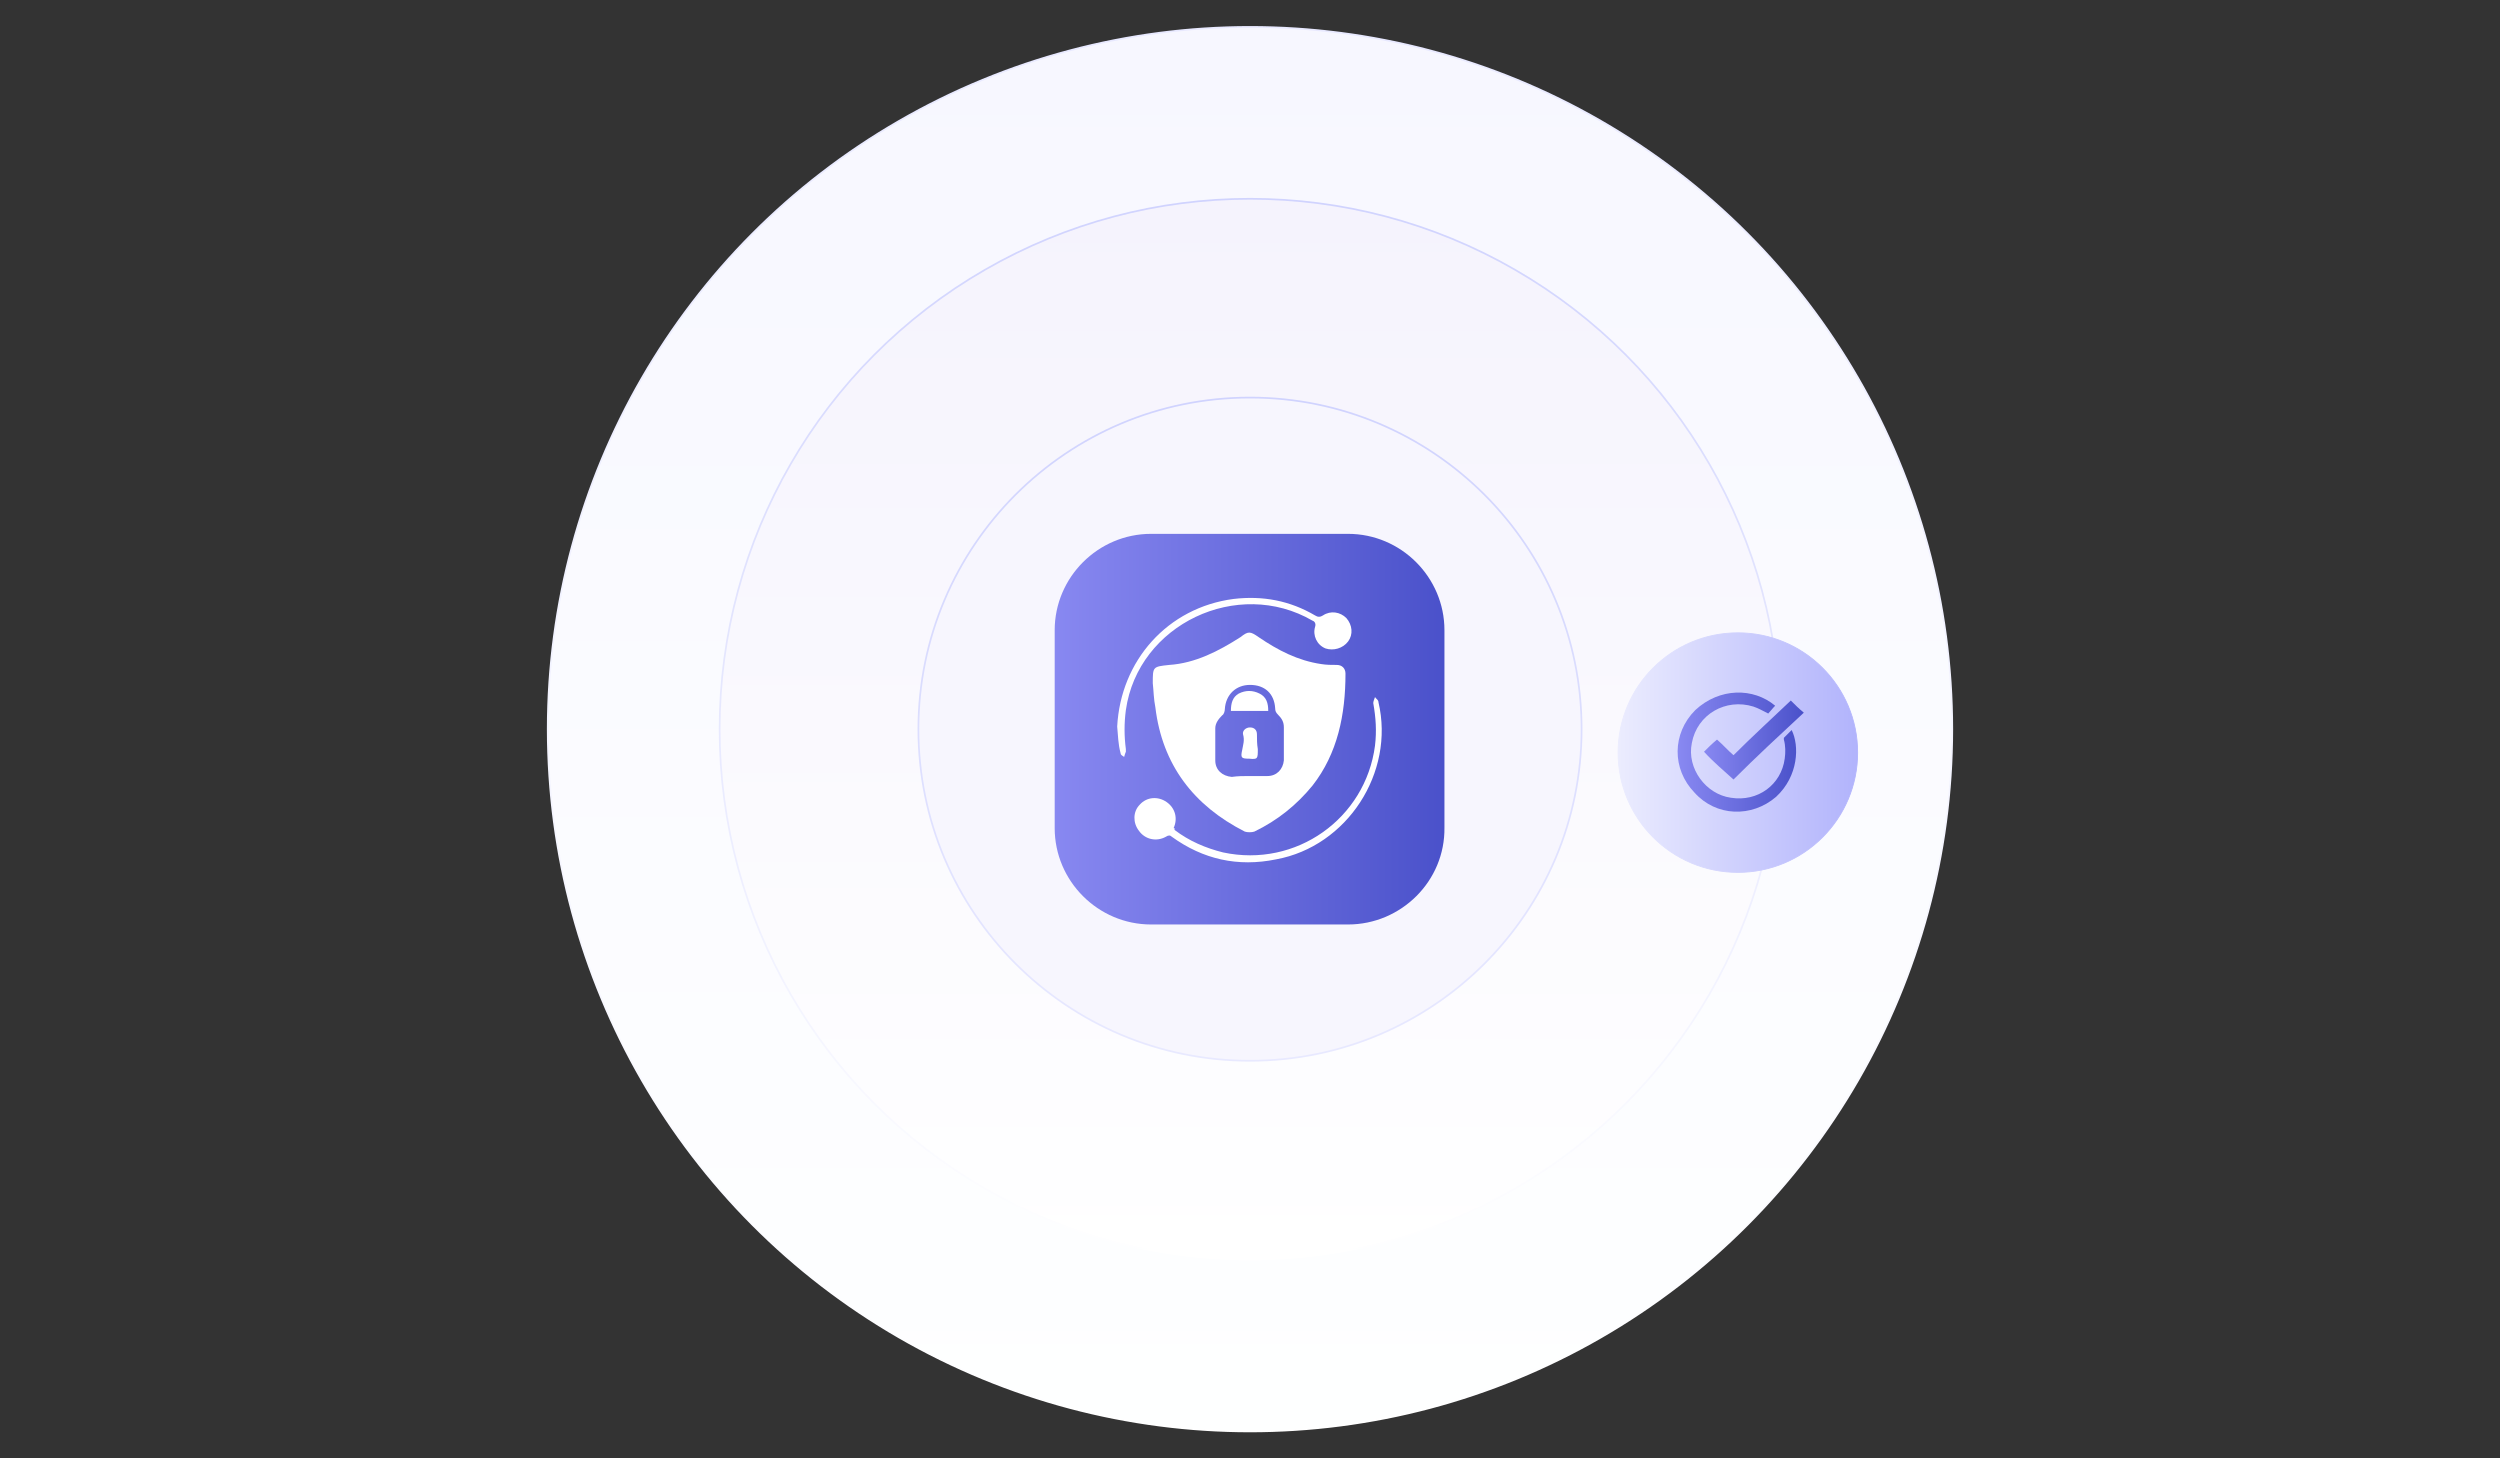 <?xml version="1.0" encoding="utf-8"?>
<!-- Generator: Adobe Illustrator 27.0.0, SVG Export Plug-In . SVG Version: 6.00 Build 0)  -->
<!DOCTYPE svg PUBLIC "-//W3C//DTD SVG 1.1//EN" "http://www.w3.org/Graphics/SVG/1.1/DTD/svg11.dtd">
<svg version="1.1" id="Layer_1" xmlns:x="http://ns.adobe.com/Extensibility/1.0/" xmlns:i="http://ns.adobe.com/AdobeIllustrator/10.0/" xmlns:graph="http://ns.adobe.com/Graphs/1.0/"
	 xmlns="http://www.w3.org/2000/svg" xmlns:xlink="http://www.w3.org/1999/xlink" x="0px" y="0px" viewBox="0 0 288 168"
	 style="enable-background:new 0 0 288 168;" xml:space="preserve">
<rect x="0" y="0" width="288" height="168" fill="#333333" stroke="none"/>
<style type="text/css">
	
		.st0{fill:url(#SVGID_1_);stroke:url(#SVGID_00000124152365267134724900000014055317196930737563_);stroke-width:0.2;stroke-miterlimit:10;}
	
		.st1{fill:url(#SVGID_00000019680448211872794960000017913400750052267946_);stroke:url(#SVGID_00000117667802210549990750000009241621361956017551_);stroke-width:0.2;stroke-miterlimit:10;}
	
		.st2{fill:#F7F6FE;stroke:url(#SVGID_00000160876661775007844250000004202677345774305212_);stroke-width:0.2;stroke-miterlimit:10;}
	.st3{fill:url(#SVGID_00000162311663566923876020000015256085927417669022_);}
	.st4{fill:#FFFFFF;}
	
		.st5{fill:url(#SVGID_00000133516782498818479550000012057128582171270288_);stroke:url(#SVGID_00000122702219066832886430000003311042303764029087_);stroke-width:0.1;stroke-miterlimit:10;}
	.st6{fill:url(#SVGID_00000175306812395790535260000013887786172300305035_);}
	.st7{fill:url(#SVGID_00000182491388339189832690000010568746775437058197_);}
</style>
<g>
	<g>
		<g>
			
				<linearGradient id="SVGID_1_" gradientUnits="userSpaceOnUse" x1="144" y1="3.1" x2="144" y2="164.9" gradientTransform="matrix(1 0 0 -1 0 168)">
				<stop  offset="0" style="stop-color:#FEFFFF"/>
				<stop  offset="1" style="stop-color:#F7F7FF"/>
			</linearGradient>
			
				<linearGradient id="SVGID_00000062182470271602918800000014408565250591699606_" gradientUnits="userSpaceOnUse" x1="144" y1="3" x2="144" y2="165" gradientTransform="matrix(1 0 0 -1 0 168)">
				<stop  offset="0" style="stop-color:#FFFFFF"/>
				<stop  offset="1" style="stop-color:#E8E9FF"/>
			</linearGradient>
			
				<circle style="fill:url(#SVGID_1_);stroke:url(#SVGID_00000062182470271602918800000014408565250591699606_);stroke-width:0.2;stroke-miterlimit:10;" cx="144" cy="84" r="80.9"/>
			
				<linearGradient id="SVGID_00000008850677910847512290000000836559464276146578_" gradientUnits="userSpaceOnUse" x1="144" y1="22.9" x2="144" y2="145.1" gradientTransform="matrix(1 0 0 -1 0 168)">
				<stop  offset="0" style="stop-color:#FFFFFF"/>
				<stop  offset="1" style="stop-color:#F5F3FD"/>
			</linearGradient>
			
				<linearGradient id="SVGID_00000054955504643413623620000005299133755077853325_" gradientUnits="userSpaceOnUse" x1="144" y1="22.8" x2="144" y2="145.2" gradientTransform="matrix(1 0 0 -1 0 168)">
				<stop  offset="0" style="stop-color:#FFFFFF"/>
				<stop  offset="1" style="stop-color:#D0D3FE"/>
			</linearGradient>
			
				<circle style="fill:url(#SVGID_00000008850677910847512290000000836559464276146578_);stroke:url(#SVGID_00000054955504643413623620000005299133755077853325_);stroke-width:0.2;stroke-miterlimit:10;" cx="144" cy="84" r="61.1"/>
			
				<linearGradient id="SVGID_00000140705934335774782580000012615124118494437256_" gradientUnits="userSpaceOnUse" x1="144" y1="45.7" x2="144" y2="122.3" gradientTransform="matrix(1 0 0 -1 0 168)">
				<stop  offset="0" style="stop-color:#E8E9FF"/>
				<stop  offset="1" style="stop-color:#D0D3FE"/>
			</linearGradient>
			
				<circle style="fill:#F7F6FE;stroke:url(#SVGID_00000140705934335774782580000012615124118494437256_);stroke-width:0.2;stroke-miterlimit:10;" cx="144" cy="84" r="38.2"/>
			
				<linearGradient id="SVGID_00000093150686819183378580000010332050347548188851_" gradientUnits="userSpaceOnUse" x1="121.401" y1="84" x2="166.472" y2="84" gradientTransform="matrix(1 0 0 -1 0 168)">
				<stop  offset="0" style="stop-color:#8888F1"/>
				<stop  offset="1" style="stop-color:#4A51CA"/>
			</linearGradient>
			<path style="fill:url(#SVGID_00000093150686819183378580000010332050347548188851_);" d="M155.3,106.5h-22.7
				c-6.1,0-11.1-5-11.1-11.1V72.6c0-6.1,5-11.1,11.1-11.1h22.7c6.1,0,11.1,5,11.1,11.1v22.7C166.5,101.5,161.4,106.5,155.3,106.5z"
				/>
			<g>
				<path class="st4" d="M132.8,78.7c0-1.9,0-1.9,1.9-2.1c3-0.2,5.7-1.6,8.2-3.2c0.9-0.7,1.1-0.7,2.1,0c2.2,1.5,4.5,2.7,7.2,3.1
					c0.6,0.1,1.2,0.1,1.8,0.1c0.6,0,1,0.4,1,1c0,4.7-0.9,9.2-3.8,12.9c-1.8,2.2-4,4-6.7,5.3c-0.3,0.1-0.8,0.1-1.1,0
					c-5.9-3-9.5-7.7-10.3-14.3C132.9,80.5,132.9,79.6,132.8,78.7z M143.9,89.4c0.7,0,1.3,0,2.1,0c1.1,0,1.8-0.8,1.9-1.8
					c0-1.2,0-2.5,0-3.8c0-0.6-0.2-1-0.7-1.5c-0.2-0.2-0.3-0.4-0.3-0.7c-0.1-1.7-1.2-2.7-2.9-2.7c-1.6,0-2.8,1.1-2.9,2.8
					c0,0.2-0.1,0.6-0.3,0.7c-0.4,0.4-0.8,0.9-0.8,1.5c0,1.2,0,2.5,0,3.7c0,1.1,0.8,1.8,1.9,1.9C142.6,89.4,143.2,89.4,143.9,89.4z"
					/>
				<path class="st4" d="M135.3,95.6c1.7,1.3,3.6,2.1,5.6,2.6c8.4,1.8,16.4-3.9,17.5-12.3c0.2-1.7,0.1-3.2-0.2-4.9
					c0-0.2,0.1-0.4,0.2-0.7c0.1,0.2,0.4,0.3,0.4,0.6c1.9,8.1-3.6,16.6-11.8,18.1c-4.4,0.9-8.4,0-12-2.6c-0.2-0.2-0.4-0.2-0.7,0
					c-1.1,0.6-2.4,0.3-3.1-0.7c-0.7-0.9-0.7-2.2,0.1-3c0.8-0.9,2.1-1,3.1-0.3c1,0.7,1.3,1.9,0.8,3C135.4,95.4,135.3,95.5,135.3,95.6
					z"/>
				<path class="st4" d="M128.7,83.7c0.4-7.6,5.8-13.7,13.4-14.7c3.4-0.4,6.5,0.2,9.4,1.9c0.3,0.2,0.6,0.2,0.9,0
					c0.9-0.6,2-0.4,2.7,0.3c0.7,0.8,0.8,1.9,0.2,2.7c-0.6,0.8-1.7,1.1-2.6,0.8c-1-0.4-1.5-1.5-1.2-2.5c0.1-0.3,0-0.6-0.3-0.7
					c-8.6-5-20.1,0.4-21.5,10.3c-0.2,1.5-0.2,3,0,4.5c0,0.1,0,0.2,0,0.3c-0.1,0.2-0.1,0.3-0.2,0.6c-0.1-0.1-0.4-0.2-0.4-0.4
					C128.8,85.7,128.8,84.7,128.7,83.7z"/>
				<path class="st4" d="M146.1,81.9c-1.5,0-2.8,0-4.3,0c0-0.9,0.2-1.6,0.9-2c0.8-0.4,1.6-0.4,2.4,0C145.9,80.3,146.1,81,146.1,81.9
					z"/>
				<path class="st4" d="M143.9,87.4c-0.9,0-1-0.1-0.8-1c0.1-0.6,0.3-1.1,0.1-1.8c-0.1-0.4,0.3-0.8,0.8-0.8s0.8,0.3,0.8,0.8
					c0,0.6,0,1.1,0.1,1.7C144.9,87.4,144.9,87.5,143.9,87.4z"/>
			</g>
		</g>
	</g>
	
		<linearGradient id="SVGID_00000091010379043156227300000015355995460247619222_" gradientUnits="userSpaceOnUse" x1="186.477" y1="81.347" x2="214.075" y2="81.347" gradientTransform="matrix(1 0 0 -1 0 168)">
		<stop  offset="0" style="stop-color:#EBECFE"/>
		<stop  offset="1" style="stop-color:#B1B3FC"/>
	</linearGradient>
	
		<linearGradient id="SVGID_00000073686189252897214780000015403966160957906860_" gradientUnits="userSpaceOnUse" x1="186.427" y1="81.347" x2="214.125" y2="81.347" gradientTransform="matrix(1 0 0 -1 0 168)">
		<stop  offset="0" style="stop-color:#EBECFE"/>
		<stop  offset="1" style="stop-color:#B1B3FC"/>
	</linearGradient>
	
		<circle style="fill:url(#SVGID_00000091010379043156227300000015355995460247619222_);stroke:url(#SVGID_00000073686189252897214780000015403966160957906860_);stroke-width:0.1;stroke-miterlimit:10;" cx="200.2" cy="86.7" r="13.8"/>
	<g>
		<g>
			
				<linearGradient id="SVGID_00000178176114463499469420000007283300739183006108_" gradientUnits="userSpaceOnUse" x1="193.473" y1="81.333" x2="207.131" y2="81.333" gradientTransform="matrix(1 0 0 -1 0 168)">
				<stop  offset="0" style="stop-color:#8888F1"/>
				<stop  offset="1" style="stop-color:#4A51CA"/>
			</linearGradient>
			<path style="fill:url(#SVGID_00000178176114463499469420000007283300739183006108_);" d="M204.5,81.3c-0.3,0.3-0.6,0.7-0.8,0.9
				c-0.6-0.3-1.1-0.6-1.7-0.8c-3.2-1-6.5,0.9-7.1,4.2c-0.6,2.9,1.6,5.9,4.5,6.3c3.1,0.5,5.8-1.5,6.2-4.5c0.1-0.7,0.1-1.5-0.1-2.2
				c0-0.1,0-0.2,0-0.2c0.3-0.3,0.6-0.6,0.9-0.9c0.9,1.8,0.8,5.3-1.8,7.7c-2.8,2.4-6.9,2.3-9.4-0.5c-2.6-2.7-2.6-6.8,0.1-9.5
				C198.1,79.2,202,79.2,204.5,81.3z"/>
			
				<linearGradient id="SVGID_00000006693511390055419170000002529268157094716544_" gradientUnits="userSpaceOnUse" x1="196.269" y1="82.707" x2="207.622" y2="82.707" gradientTransform="matrix(1 0 0 -1 0 168)">
				<stop  offset="0" style="stop-color:#8888F1"/>
				<stop  offset="1" style="stop-color:#4A51CA"/>
			</linearGradient>
			<path style="fill:url(#SVGID_00000006693511390055419170000002529268157094716544_);" d="M199.7,89.8c-1.1-1-2.3-2-3.4-3.2
				c0.5-0.5,0.9-0.9,1.5-1.4c0.7,0.6,1.2,1.2,1.9,1.8c2.2-2.2,4.4-4.2,6.6-6.3c0.5,0.5,0.9,0.9,1.5,1.4
				C205,84.7,202.3,87.2,199.7,89.8z"/>
		</g>
	</g>
</g>
</svg>
